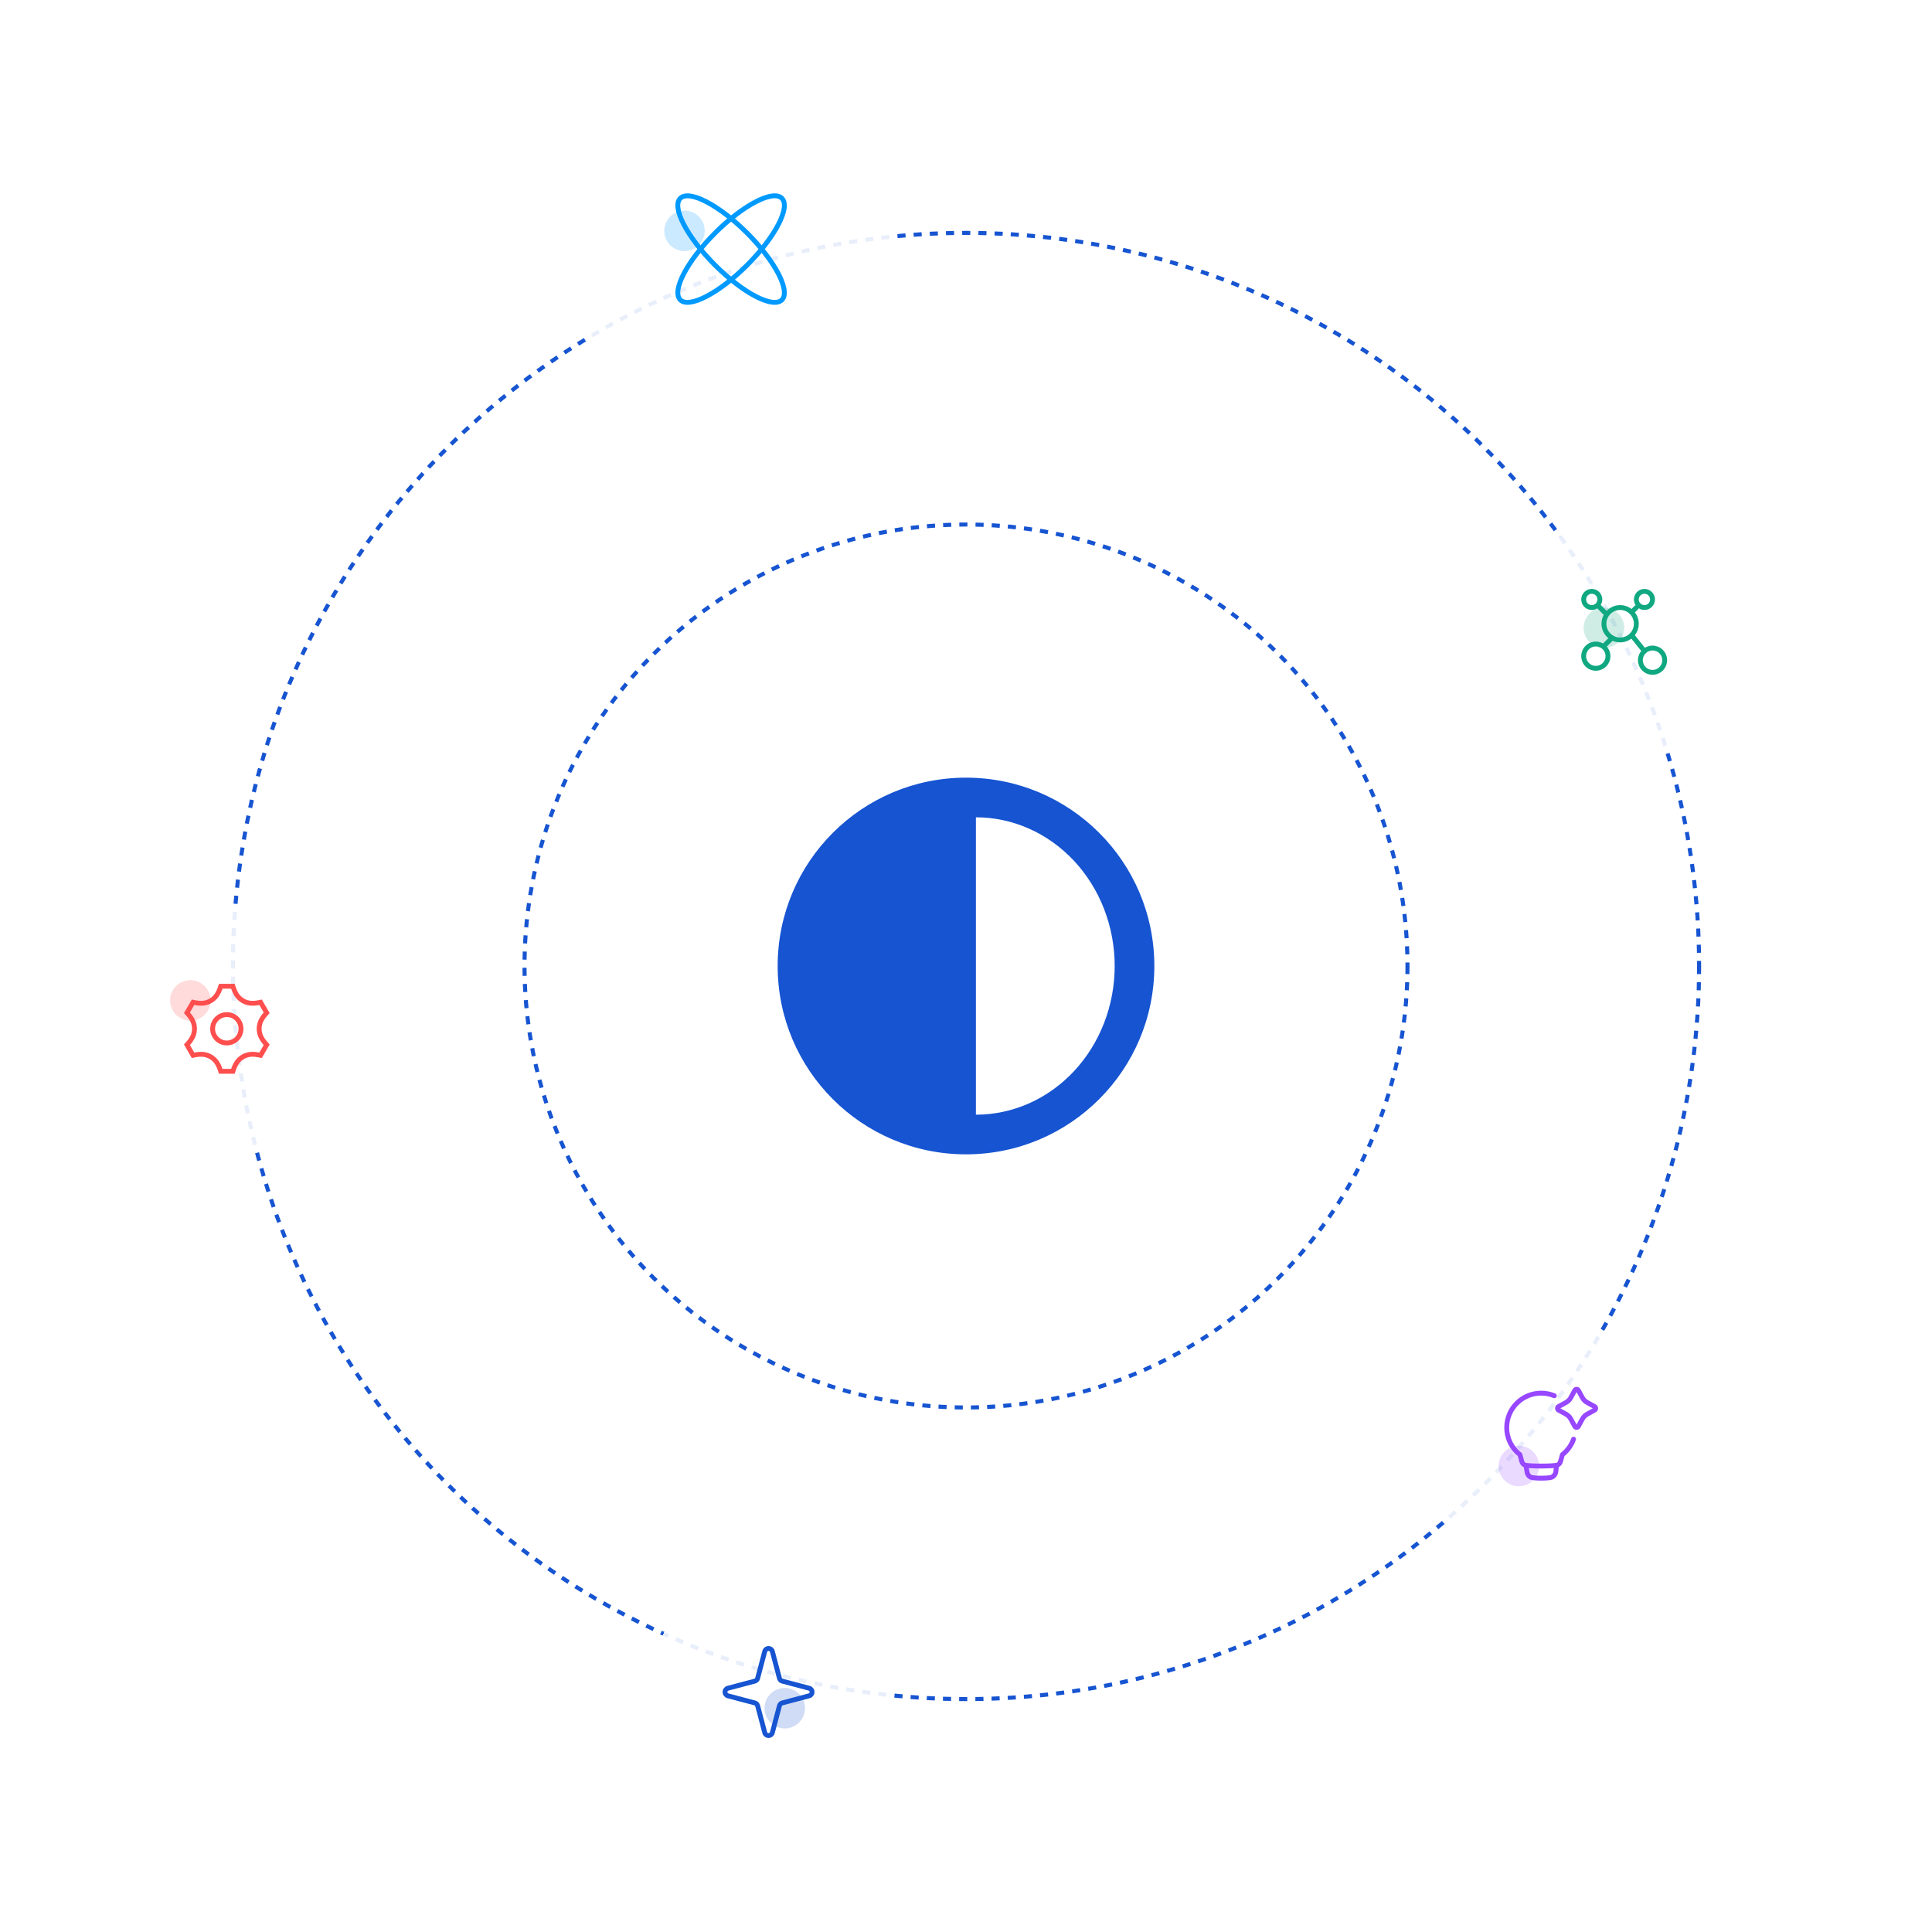 <svg width="477" height="477" viewBox="0 0 477 477" fill="none" xmlns="http://www.w3.org/2000/svg">
<ellipse cx="238.5" cy="238.5" rx="238.5" ry="238.5" transform="rotate(-180 238.5 238.5)" fill="white" fill-opacity="0.3"/>
<circle cx="238.5" cy="238.5" r="181" stroke="#1654D1" stroke-dasharray="2 2"/>
<g filter="url(#filter0_d_2653_32860)">
<circle cx="401" cy="156" r="30" fill="white" fill-opacity="0.9" shape-rendering="crispEdges"/>
</g>
<circle cx="396" cy="155" r="5" fill="#10A880" fill-opacity="0.2"/>
<path d="M393 150C393.53 150 394.039 149.789 394.414 149.414C394.789 149.039 395 148.53 395 148C395 147.47 394.789 146.961 394.414 146.586C394.039 146.211 393.53 146 393 146C392.47 146 391.961 146.211 391.586 146.586C391.211 146.961 391 147.47 391 148C391 148.53 391.211 149.039 391.586 149.414C391.961 149.789 392.47 150 393 150ZM394 165C394.796 165 395.559 164.684 396.121 164.121C396.684 163.559 397 162.796 397 162C397 161.204 396.684 160.441 396.121 159.879C395.559 159.316 394.796 159 394 159C393.204 159 392.441 159.316 391.879 159.879C391.316 160.441 391 161.204 391 162C391 162.796 391.316 163.559 391.879 164.121C392.441 164.684 393.204 165 394 165ZM408 166C408.796 166 409.559 165.684 410.121 165.121C410.684 164.559 411 163.796 411 163C411 162.204 410.684 161.441 410.121 160.879C409.559 160.316 408.796 160 408 160C407.204 160 406.441 160.316 405.879 160.879C405.316 161.441 405 162.204 405 163C405 163.796 405.316 164.559 405.879 165.121C406.441 165.684 407.204 166 408 166ZM400 158C401.061 158 402.078 157.579 402.828 156.828C403.579 156.078 404 155.061 404 154C404 152.939 403.579 151.922 402.828 151.172C402.078 150.421 401.061 150 400 150C398.939 150 397.922 150.421 397.172 151.172C396.421 151.922 396 152.939 396 154C396 155.061 396.421 156.078 397.172 156.828C397.922 157.579 398.939 158 400 158ZM406 150C406.53 150 407.039 149.789 407.414 149.414C407.789 149.039 408 148.53 408 148C408 147.47 407.789 146.961 407.414 146.586C407.039 146.211 406.53 146 406 146C405.47 146 404.961 146.211 404.586 146.586C404.211 146.961 404 147.47 404 148C404 148.53 404.211 149.039 404.586 149.414C404.961 149.789 405.47 150 406 150Z" stroke="#10A880" stroke-width="1.2" stroke-linecap="round" stroke-linejoin="round"/>
<path d="M394.5 149.5L396.5 151.5M404 150L403 151M406 160.75L403 157M396 159.5L398 157.5" stroke="#10A880" stroke-width="1.2" stroke-linecap="round" stroke-linejoin="round"/>
<g filter="url(#filter1_d_2653_32860)">
<circle cx="381" cy="354" r="30" fill="white" fill-opacity="0.9" shape-rendering="crispEdges"/>
</g>
<path d="M376.744 361.793C376.846 362.448 376.951 363.044 377.039 363.515C377.164 364.178 377.635 364.71 378.302 364.81C378.825 364.89 379.551 364.958 380.5 364.958C381.403 364.958 382.144 364.896 382.709 364.822C383.501 364.718 384.056 364.059 384.142 363.265L384.302 361.784" stroke="#9747FF" stroke-width="1.2" stroke-linecap="round" stroke-linejoin="round"/>
<path d="M388.811 343.26C388.854 343.181 388.918 343.116 388.995 343.07C389.072 343.024 389.16 343 389.25 343C389.339 343 389.427 343.024 389.505 343.07C389.582 343.116 389.645 343.181 389.688 343.26L390.684 345.081C390.96 345.584 391.373 345.998 391.877 346.273L393.698 347.269C393.776 347.312 393.842 347.376 393.888 347.453C393.933 347.53 393.958 347.618 393.958 347.708C393.958 347.797 393.933 347.885 393.888 347.963C393.842 348.04 393.776 348.103 393.698 348.146L391.877 349.142C391.373 349.418 390.96 349.831 390.684 350.335L389.688 352.156C389.645 352.234 389.582 352.3 389.505 352.346C389.427 352.391 389.339 352.416 389.25 352.416C389.16 352.416 389.072 352.391 388.995 352.346C388.918 352.3 388.854 352.234 388.811 352.156L387.815 350.335C387.54 349.831 387.126 349.418 386.623 349.142L384.802 348.146C384.723 348.103 384.658 348.04 384.612 347.963C384.566 347.885 384.542 347.797 384.542 347.708C384.542 347.618 384.566 347.53 384.612 347.453C384.658 347.376 384.723 347.312 384.802 347.269L386.623 346.273C387.126 345.998 387.54 345.584 387.815 345.081L388.811 343.26Z" stroke="#9747FF" stroke-width="1.2"/>
<path d="M383.75 344.602C382.719 344.176 381.615 343.957 380.5 343.958C375.806 343.958 372 347.764 372 352.458C372 355.175 373.274 357.594 375.258 359.15C375.404 359.734 375.566 360.314 375.744 360.89C375.897 361.389 376.311 361.751 376.831 361.806C377.527 361.878 378.702 361.958 380.5 361.958C382.298 361.958 383.472 361.878 384.169 361.806C384.688 361.751 385.103 361.389 385.256 360.889C385.399 360.423 385.581 359.799 385.742 359.15C387.004 358.16 387.961 356.835 388.504 355.327" stroke="#9747FF" stroke-width="1.2" stroke-linecap="round" stroke-linejoin="round"/>
<circle cx="375" cy="361.957" r="5" fill="#9747FF" fill-opacity="0.2"/>
<g filter="url(#filter2_d_2653_32860)">
<circle cx="190" cy="416" r="30" fill="white" fill-opacity="0.9" shape-rendering="crispEdges"/>
</g>
<circle cx="193.75" cy="421.75" r="5" fill="#1654D1" fill-opacity="0.2"/>
<path d="M190.687 407.722L192.444 414.365C192.488 414.531 192.575 414.682 192.697 414.803C192.818 414.924 192.969 415.011 193.135 415.054L199.778 416.812C200.74 417.067 200.74 418.432 199.778 418.687L193.134 420.445C192.968 420.489 192.817 420.576 192.696 420.697C192.575 420.818 192.488 420.969 192.444 421.135L190.687 427.778C190.432 428.74 189.067 428.74 188.812 427.778L187.055 421.134C187.011 420.969 186.924 420.818 186.802 420.697C186.681 420.576 186.53 420.489 186.364 420.445L179.722 418.688C178.76 418.433 178.76 417.067 179.722 416.812L186.365 415.055C186.531 415.011 186.682 414.924 186.803 414.803C186.924 414.682 187.011 414.531 187.055 414.365L188.812 407.722C189.067 406.76 190.433 406.76 190.688 407.722" stroke="#1654D1" stroke-width="1.2" stroke-linecap="round" stroke-linejoin="round"/>
<g filter="url(#filter3_d_2653_32860)">
<circle cx="57" cy="253" r="30" fill="white" fill-opacity="0.9" shape-rendering="crispEdges"/>
</g>
<circle cx="47" cy="247" r="5" fill="#FF4E4E" fill-opacity="0.2"/>
<path d="M54.499 243.5L54.318 244.043C54.141 244.575 53.901 245.083 53.602 245.557C53.202 246.188 52.655 246.713 52.007 247.087C51.36 247.46 50.632 247.672 49.885 247.703C49.326 247.724 48.766 247.678 48.217 247.566L47.656 247.451L46.156 250.049L46.536 250.478C46.91 250.9 47.229 251.362 47.489 251.854C47.836 252.516 48.017 253.253 48.017 254C48.017 254.747 47.836 255.484 47.489 256.146C47.228 256.641 46.908 257.103 46.536 257.522L46.156 257.951L47.656 260.549L48.216 260.434C48.765 260.322 49.326 260.276 49.886 260.297C50.633 260.328 51.361 260.54 52.008 260.914C52.655 261.287 53.202 261.812 53.602 262.443C53.898 262.913 54.139 263.422 54.318 263.957L54.499 264.5H57.499L57.68 263.957C57.86 263.42 58.099 262.915 58.396 262.443C58.797 261.812 59.344 261.287 59.991 260.913C60.638 260.54 61.367 260.328 62.113 260.297C62.673 260.276 63.233 260.322 63.781 260.434L64.342 260.549L65.842 257.951L65.462 257.522C65.091 257.103 64.771 256.641 64.509 256.146C64.163 255.484 63.982 254.747 63.982 254C63.982 253.253 64.163 252.516 64.509 251.854C64.769 251.362 65.088 250.9 65.462 250.478L65.842 250.049L64.342 247.451L63.782 247.566C63.233 247.678 62.672 247.724 62.112 247.703C61.366 247.672 60.638 247.46 59.991 247.086C59.343 246.713 58.797 246.188 58.396 245.557C58.098 245.083 57.858 244.575 57.68 244.043L57.499 243.5H54.499Z" stroke="#FF4E4E" stroke-width="1.2"/>
<path d="M59.501 254C59.501 254.929 59.132 255.82 58.475 256.476C57.819 257.133 56.928 257.502 55.999 257.502C55.07 257.502 54.179 257.133 53.523 256.476C52.866 255.82 52.497 254.929 52.497 254C52.497 253.071 52.866 252.181 53.523 251.524C54.179 250.867 55.07 250.498 55.999 250.498C56.928 250.498 57.819 250.867 58.475 251.524C59.132 252.181 59.501 253.071 59.501 254Z" stroke="#FF4E4E" stroke-width="1.2"/>
<g filter="url(#filter4_d_2653_32860)">
<circle cx="181" cy="62" r="40" fill="white" fill-opacity="0.9" shape-rendering="crispEdges"/>
</g>
<ellipse cx="180.503" cy="61.497" rx="5.601" ry="17.735" transform="rotate(-135 180.503 61.497)" stroke="#009AFF" stroke-width="1.2"/>
<ellipse cx="180.501" cy="61.502" rx="5.601" ry="17.735" transform="rotate(-45 180.501 61.502)" stroke="#009AFF" stroke-width="1.2"/>
<circle cx="169" cy="56.996" r="5" fill="#009AFF" fill-opacity="0.2"/>
<circle cx="238.5" cy="238.5" r="109" stroke="#1654D1" stroke-dasharray="2 2"/>
<path fill-rule="evenodd" clip-rule="evenodd" d="M238.5 285C264.182 285 285 264.181 285 238.5C285 212.819 264.182 192 238.5 192C212.818 192 192 212.819 192 238.5C192 264.181 212.818 285 238.5 285ZM254.059 204.584C249.903 202.739 245.447 201.789 240.947 201.789V275.211C245.447 275.211 249.903 274.261 254.059 272.416C258.216 270.571 261.994 267.867 265.175 264.458C268.357 261.049 270.881 257.002 272.602 252.549C274.324 248.095 275.211 243.321 275.211 238.5C275.211 233.679 274.324 228.905 272.602 224.451C270.881 219.998 268.357 215.951 265.175 212.542C261.994 209.133 258.216 206.429 254.059 204.584Z" fill="#1654D1"/>
<defs>
<filter id="filter0_d_2653_32860" x="363" y="120" width="76" height="76" filterUnits="userSpaceOnUse" color-interpolation-filters="sRGB">
<feFlood flood-opacity="0" result="BackgroundImageFix"/>
<feColorMatrix in="SourceAlpha" type="matrix" values="0 0 0 0 0 0 0 0 0 0 0 0 0 0 0 0 0 0 127 0" result="hardAlpha"/>
<feOffset dy="2"/>
<feGaussianBlur stdDeviation="4"/>
<feComposite in2="hardAlpha" operator="out"/>
<feColorMatrix type="matrix" values="0 0 0 0 0 0 0 0 0 0 0 0 0 0 0 0 0 0 0.05 0"/>
<feBlend mode="normal" in2="BackgroundImageFix" result="effect1_dropShadow_2653_32860"/>
<feBlend mode="normal" in="SourceGraphic" in2="effect1_dropShadow_2653_32860" result="shape"/>
</filter>
<filter id="filter1_d_2653_32860" x="343" y="318" width="76" height="76" filterUnits="userSpaceOnUse" color-interpolation-filters="sRGB">
<feFlood flood-opacity="0" result="BackgroundImageFix"/>
<feColorMatrix in="SourceAlpha" type="matrix" values="0 0 0 0 0 0 0 0 0 0 0 0 0 0 0 0 0 0 127 0" result="hardAlpha"/>
<feOffset dy="2"/>
<feGaussianBlur stdDeviation="4"/>
<feComposite in2="hardAlpha" operator="out"/>
<feColorMatrix type="matrix" values="0 0 0 0 0 0 0 0 0 0 0 0 0 0 0 0 0 0 0.05 0"/>
<feBlend mode="normal" in2="BackgroundImageFix" result="effect1_dropShadow_2653_32860"/>
<feBlend mode="normal" in="SourceGraphic" in2="effect1_dropShadow_2653_32860" result="shape"/>
</filter>
<filter id="filter2_d_2653_32860" x="152" y="380" width="76" height="76" filterUnits="userSpaceOnUse" color-interpolation-filters="sRGB">
<feFlood flood-opacity="0" result="BackgroundImageFix"/>
<feColorMatrix in="SourceAlpha" type="matrix" values="0 0 0 0 0 0 0 0 0 0 0 0 0 0 0 0 0 0 127 0" result="hardAlpha"/>
<feOffset dy="2"/>
<feGaussianBlur stdDeviation="4"/>
<feComposite in2="hardAlpha" operator="out"/>
<feColorMatrix type="matrix" values="0 0 0 0 0 0 0 0 0 0 0 0 0 0 0 0 0 0 0.05 0"/>
<feBlend mode="normal" in2="BackgroundImageFix" result="effect1_dropShadow_2653_32860"/>
<feBlend mode="normal" in="SourceGraphic" in2="effect1_dropShadow_2653_32860" result="shape"/>
</filter>
<filter id="filter3_d_2653_32860" x="19" y="217" width="76" height="76" filterUnits="userSpaceOnUse" color-interpolation-filters="sRGB">
<feFlood flood-opacity="0" result="BackgroundImageFix"/>
<feColorMatrix in="SourceAlpha" type="matrix" values="0 0 0 0 0 0 0 0 0 0 0 0 0 0 0 0 0 0 127 0" result="hardAlpha"/>
<feOffset dy="2"/>
<feGaussianBlur stdDeviation="4"/>
<feComposite in2="hardAlpha" operator="out"/>
<feColorMatrix type="matrix" values="0 0 0 0 0 0 0 0 0 0 0 0 0 0 0 0 0 0 0.05 0"/>
<feBlend mode="normal" in2="BackgroundImageFix" result="effect1_dropShadow_2653_32860"/>
<feBlend mode="normal" in="SourceGraphic" in2="effect1_dropShadow_2653_32860" result="shape"/>
</filter>
<filter id="filter4_d_2653_32860" x="133" y="16" width="96" height="96" filterUnits="userSpaceOnUse" color-interpolation-filters="sRGB">
<feFlood flood-opacity="0" result="BackgroundImageFix"/>
<feColorMatrix in="SourceAlpha" type="matrix" values="0 0 0 0 0 0 0 0 0 0 0 0 0 0 0 0 0 0 127 0" result="hardAlpha"/>
<feOffset dy="2"/>
<feGaussianBlur stdDeviation="4"/>
<feComposite in2="hardAlpha" operator="out"/>
<feColorMatrix type="matrix" values="0 0 0 0 0 0 0 0 0 0 0 0 0 0 0 0 0 0 0.05 0"/>
<feBlend mode="normal" in2="BackgroundImageFix" result="effect1_dropShadow_2653_32860"/>
<feBlend mode="normal" in="SourceGraphic" in2="effect1_dropShadow_2653_32860" result="shape"/>
</filter>
</defs>
</svg>
